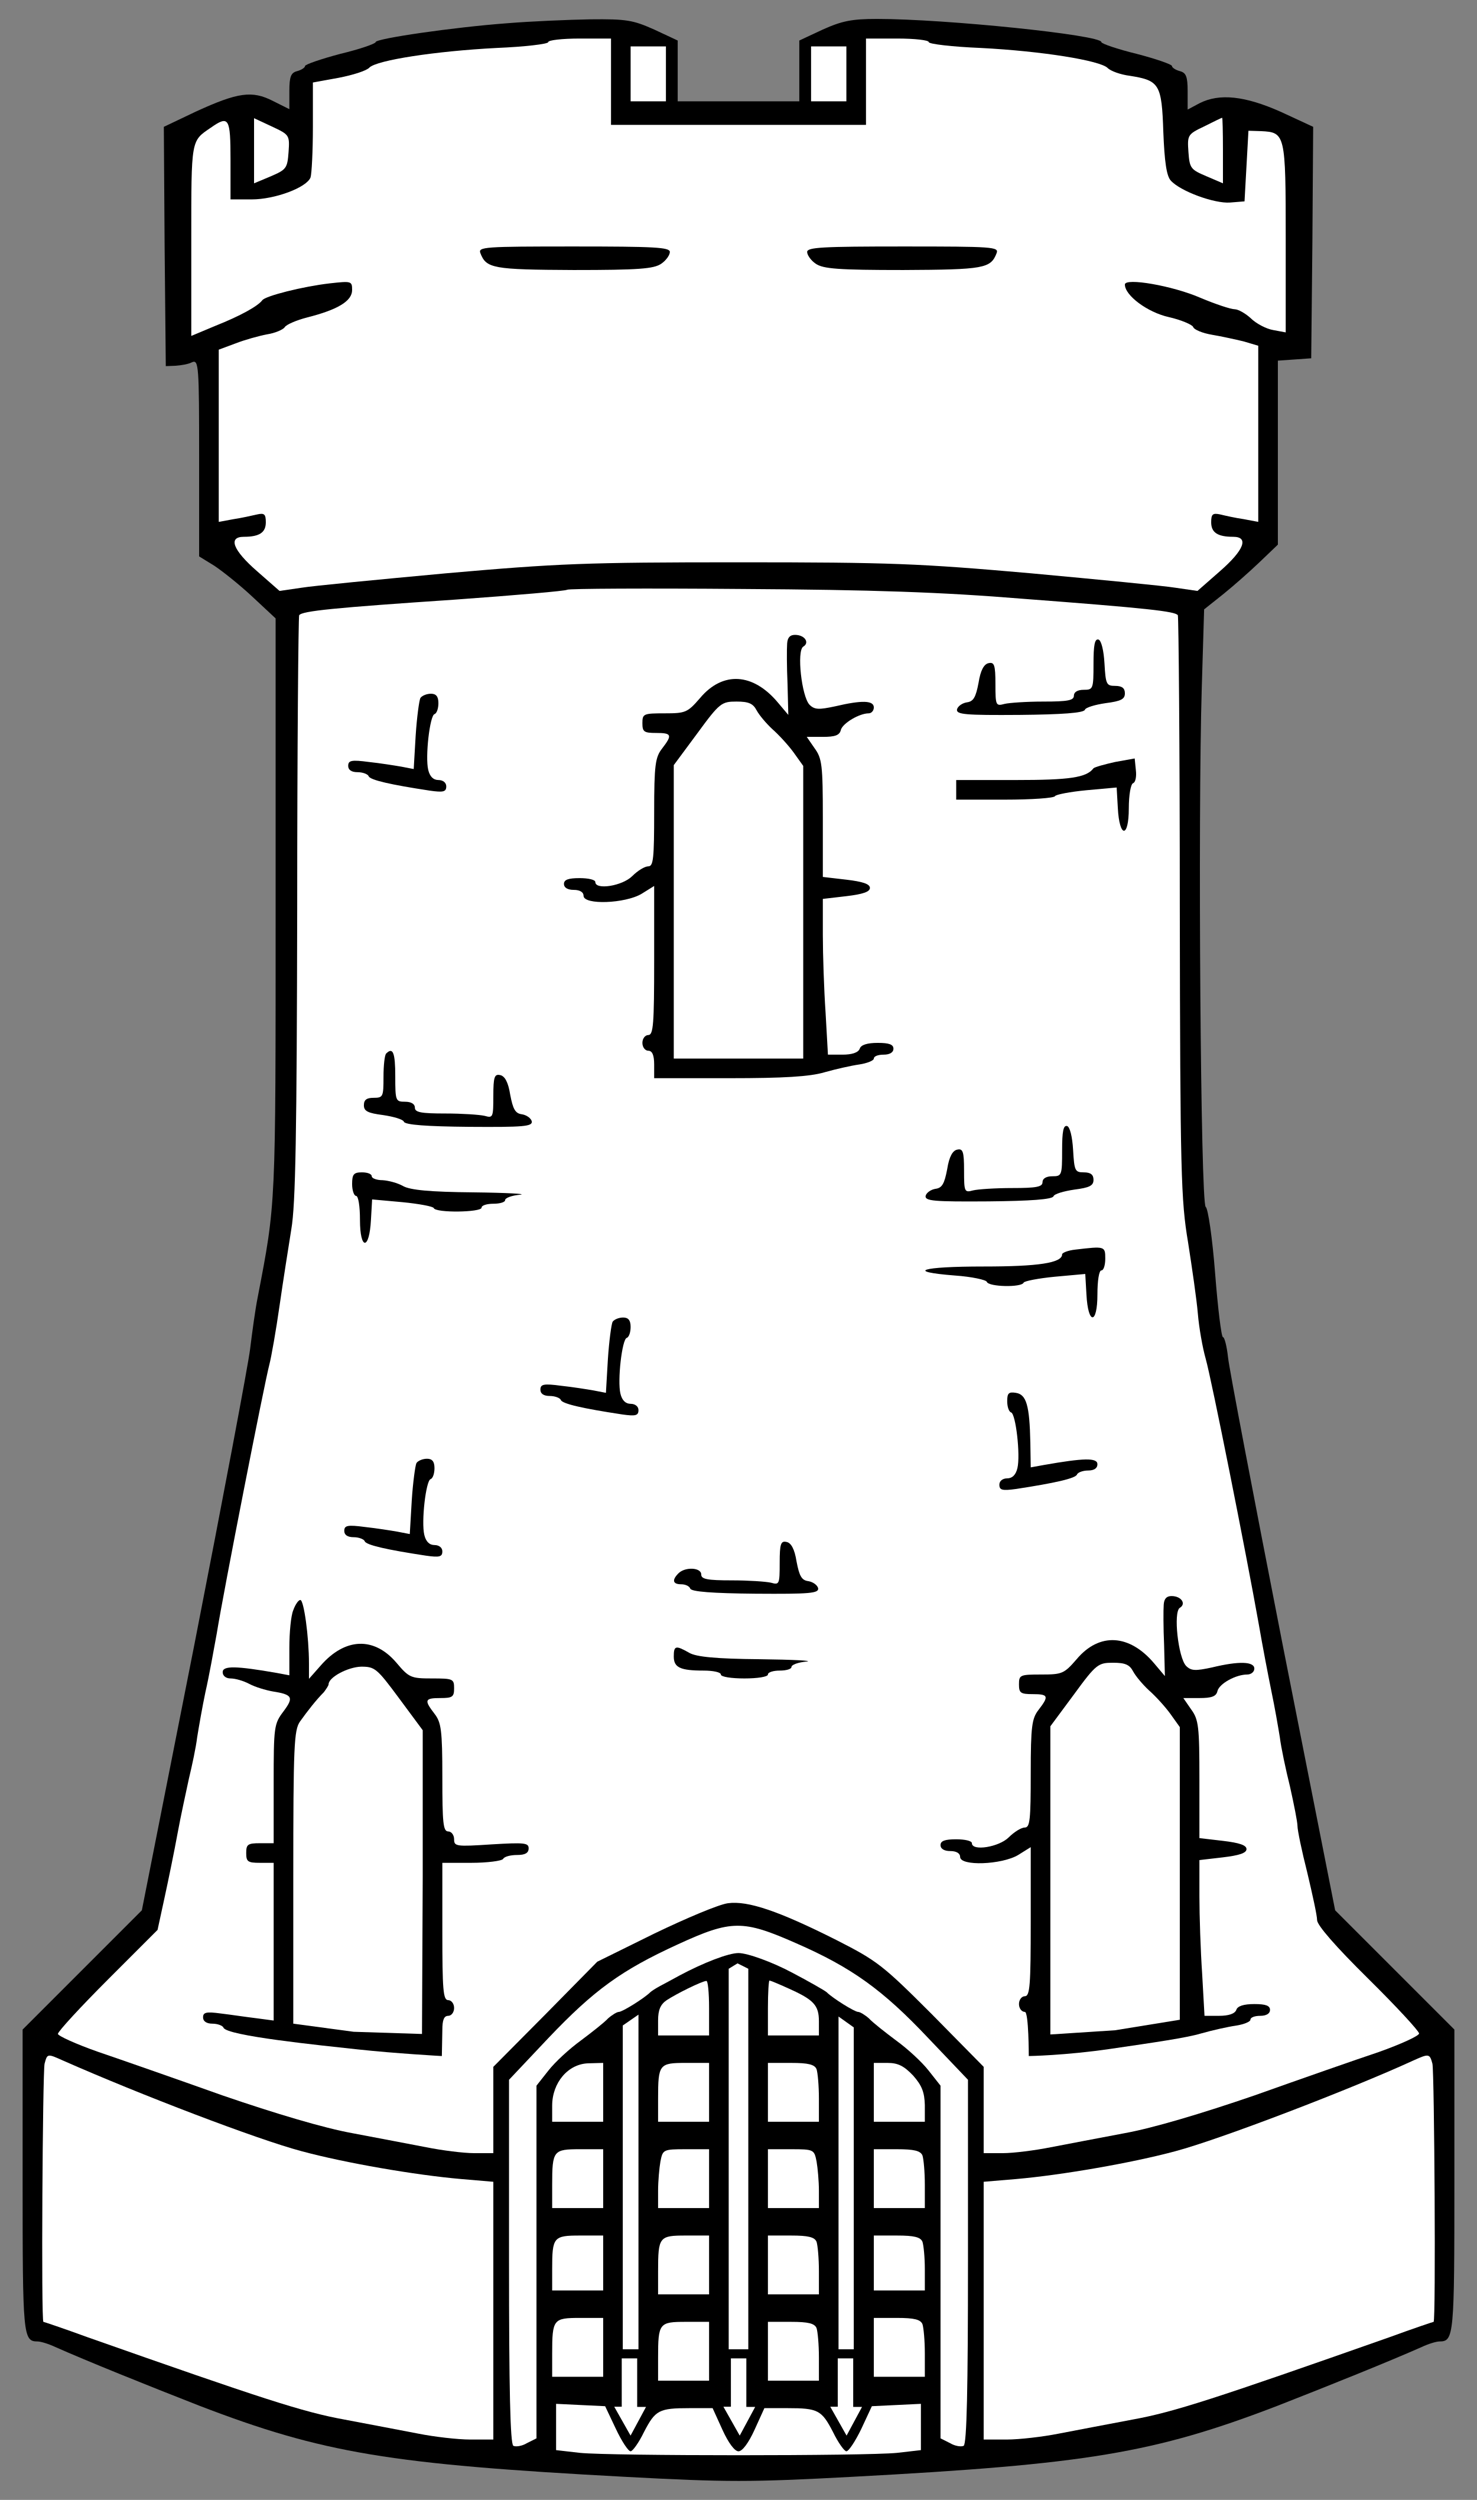 <?xml version="1.0" encoding="UTF-8" standalone="no"?>
<!DOCTYPE svg PUBLIC "-//W3C//DTD SVG 1.1//EN" "http://www.w3.org/Graphics/SVG/1.1/DTD/svg11.dtd">
<svg version="1.1" xmlns:dc="http://purl.org/dc/elements/1.1/" xmlns="http://www.w3.org/2000/svg" xmlns:xl="http://www.w3.org/1999/xlink" viewBox="94.5 60.75 175.5 297" width="175.5" height="297">
  <rect x="94.5" y="60.75" width="175.5" height="297" fill="#808080" stroke="none"/>
  <defs>
    <clipPath id="artboard_clip_path">
      <path d="M 94.5 60.75 L 270 60.75 L 270 346.5 L 263.352 355.5 L 94.5 357.75 Z"/>
    </clipPath>
  </defs>
  <g id="Tower_(21)" stroke="none" stroke-dasharray="none" fill="none" stroke-opacity="1" fill-opacity="1">
    <title>Tower (21)</title>
    <g id="Tower_(21)_Art" clip-path="url(#artboard_clip_path)">
      <title>Art</title>
      <g id="Group_111">
        <g id="Graphic_166">
          <path d="M 154.75 63.513 C 148.458 63.979 139.136 65.33 139.136 65.75 C 139.136 65.936 137.272 66.589 134.941 67.148 C 132.657 67.754 130.746 68.407 130.746 68.593 C 130.746 68.78 130.327 69.059 129.814 69.199 C 129.068 69.386 128.882 69.852 128.882 71.576 L 128.882 73.72 L 126.924 72.741 C 124.454 71.483 122.776 71.716 117.789 74 L 113.967 75.818 L 114.06 90.034 L 114.2 104.25 L 115.365 104.203 C 116.017 104.156 116.903 104.017 117.323 103.784 C 118.115 103.457 118.161 104.203 118.161 115.156 L 118.161 126.855 L 119.979 127.974 C 120.958 128.627 123.009 130.258 124.5 131.656 L 127.25 134.22 L 127.25 168.385 C 127.25 204.414 127.297 203.575 125.106 214.948 C 124.827 216.346 124.454 219.096 124.221 221.007 C 123.988 222.918 121.005 238.719 117.602 256.105 L 111.356 287.706 L 104.272 294.791 L 97.187 301.875 L 97.187 319.867 C 97.187 338.231 97.234 338.93 98.958 338.93 C 99.331 338.93 100.263 339.21 101.056 339.583 C 104.831 341.261 112.009 344.151 118.208 346.574 C 132.89 352.214 140.86 353.519 168.733 355.011 C 180.992 355.663 183.555 355.663 195.767 355.011 C 223.64 353.519 231.61 352.214 246.292 346.574 C 252.491 344.151 259.669 341.261 263.444 339.583 C 264.237 339.21 265.169 338.93 265.542 338.93 C 267.266 338.93 267.313 338.231 267.313 319.867 L 267.313 301.875 L 260.228 294.791 L 253.144 287.706 L 246.898 256.105 C 243.495 238.719 240.559 223.384 240.419 222.033 C 240.279 220.728 240 219.609 239.813 219.609 C 239.627 219.609 239.207 216.207 238.881 212.012 C 238.555 207.817 238.042 204.321 237.762 204.135 C 237.156 203.762 236.83 157.665 237.296 142.47 L 237.576 133.148 L 239.86 131.33 C 241.072 130.351 243.029 128.627 244.194 127.508 L 246.339 125.457 L 246.339 114.55 L 246.339 103.597 L 248.343 103.457 L 250.3 103.317 L 250.44 89.568 L 250.533 75.818 L 246.711 74.047 C 242.423 72.136 239.394 71.809 237.017 73.021 L 235.618 73.767 L 235.618 71.576 C 235.618 69.852 235.432 69.386 234.686 69.199 C 234.173 69.059 233.754 68.78 233.754 68.593 C 233.754 68.407 231.889 67.754 229.559 67.148 C 227.275 66.589 225.364 65.936 225.364 65.75 C 225.364 64.911 206.86 63 198.703 63 C 195.72 63 194.555 63.233 192.271 64.258 L 189.475 65.564 L 189.475 69.153 L 189.475 72.788 L 182.25 72.788 L 175.025 72.788 L 175.025 69.153 L 175.025 65.564 L 172.229 64.258 C 169.712 63.14 168.966 63 164.631 63.047 C 162.021 63.093 157.593 63.28 154.75 63.513 Z" fill="black"/>
        </g>
        <g id="Graphic_165">
          <path d="M 167.102 70.458 L 167.102 75.585 L 182.25 75.585 L 197.398 75.585 L 197.398 70.458 L 197.398 65.33 L 201.127 65.33 C 203.178 65.33 204.856 65.517 204.856 65.75 C 204.856 65.983 207.652 66.309 211.055 66.449 C 218.326 66.822 225.224 67.941 226.11 68.826 C 226.483 69.199 227.648 69.619 228.767 69.758 C 232.262 70.318 232.542 70.737 232.728 76.424 C 232.868 79.919 233.101 81.644 233.614 82.203 C 234.733 83.462 238.788 84.953 240.652 84.813 L 242.377 84.674 L 242.61 80.479 L 242.843 76.284 L 244.334 76.33 C 247.224 76.47 247.271 76.657 247.271 89.055 L 247.271 100.241 L 245.779 99.962 C 244.94 99.822 243.728 99.169 243.122 98.563 C 242.517 98.004 241.631 97.491 241.211 97.491 C 240.745 97.491 238.928 96.885 237.156 96.14 C 233.847 94.695 228.161 93.716 228.161 94.555 C 228.161 95.86 230.864 97.864 233.381 98.423 C 234.826 98.75 236.131 99.309 236.271 99.589 C 236.364 99.915 237.389 100.334 238.508 100.521 C 239.627 100.707 241.305 101.08 242.283 101.313 L 244.008 101.826 L 244.008 112.313 L 244.008 122.754 L 242.283 122.428 C 241.305 122.288 240.046 122.008 239.487 121.868 C 238.601 121.682 238.415 121.822 238.415 122.8 C 238.415 124.012 239.161 124.525 241.025 124.525 C 242.936 124.525 242.33 126.11 239.44 128.627 L 236.784 130.957 L 234.22 130.584 C 232.822 130.351 225.038 129.605 216.974 128.86 C 203.691 127.694 200.428 127.555 182.25 127.555 C 164.072 127.555 160.809 127.694 147.526 128.86 C 139.462 129.605 131.678 130.351 130.28 130.584 L 127.716 130.957 L 125.06 128.627 C 122.17 126.11 121.564 124.525 123.475 124.525 C 125.339 124.525 126.085 124.012 126.085 122.8 C 126.085 121.822 125.899 121.682 125.06 121.868 C 124.454 122.008 123.195 122.288 122.263 122.428 L 120.492 122.754 L 120.492 112.5 L 120.492 102.292 L 122.496 101.546 C 123.568 101.127 125.246 100.661 126.225 100.474 C 127.157 100.334 128.136 99.915 128.322 99.635 C 128.509 99.309 129.721 98.796 130.979 98.47 C 134.661 97.538 136.339 96.512 136.339 95.207 C 136.339 94.135 136.246 94.135 133.683 94.415 C 130.466 94.788 126.039 95.907 125.666 96.419 C 125.153 97.118 123.056 98.284 120.119 99.449 L 117.229 100.661 L 117.229 89.241 C 117.229 77.169 117.183 77.542 119.56 75.911 C 121.704 74.419 121.89 74.746 121.89 79.78 L 121.89 84.441 L 124.407 84.441 C 127.157 84.441 130.933 83.042 131.399 81.83 C 131.538 81.411 131.678 78.708 131.678 75.818 L 131.678 70.551 L 134.755 69.991 C 136.433 69.665 138.064 69.153 138.39 68.78 C 139.276 67.894 146.267 66.822 153.492 66.449 C 156.848 66.309 159.644 65.983 159.644 65.75 C 159.644 65.517 161.322 65.33 163.373 65.33 L 167.102 65.33 L 167.102 70.458 Z" fill="#FFFFFF"/>
        </g>
        <g id="Graphic_164">
          <path d="M 173.627 69.525 L 173.627 72.788 L 171.53 72.788 L 169.432 72.788 L 169.432 69.525 L 169.432 66.263 L 171.53 66.263 L 173.627 66.263 L 173.627 69.525 Z" fill="#FFFFFF"/>
        </g>
        <g id="Graphic_163">
          <path d="M 195.068 69.525 L 195.068 72.788 L 192.97 72.788 L 190.873 72.788 L 190.873 69.525 L 190.873 66.263 L 192.97 66.263 L 195.068 66.263 L 195.068 69.525 Z" fill="#FFFFFF"/>
        </g>
        <g id="Graphic_162">
          <path d="M 128.789 78.801 C 128.649 80.758 128.509 80.898 126.691 81.691 L 124.687 82.53 L 124.687 78.661 L 124.687 74.792 L 126.784 75.771 C 128.882 76.75 128.928 76.797 128.789 78.801 Z" fill="#FFFFFF"/>
        </g>
        <g id="Graphic_161">
          <path d="M 239.813 78.614 L 239.813 82.53 L 237.856 81.691 C 235.991 80.898 235.851 80.758 235.711 78.801 C 235.572 76.797 235.618 76.703 237.576 75.771 C 238.695 75.212 239.627 74.746 239.72 74.746 C 239.767 74.699 239.813 76.424 239.813 78.614 Z" fill="#FFFFFF"/>
        </g>
        <g id="Graphic_160">
          <path d="M 216.042 131.889 C 230.817 133.008 234.173 133.381 234.453 133.847 C 234.546 134.033 234.686 149.648 234.686 168.525 C 234.733 200.219 234.826 203.342 235.665 208.329 C 236.131 211.312 236.69 215.135 236.83 216.812 C 236.97 218.49 237.389 220.868 237.762 222.173 C 238.461 224.643 242.563 245.244 244.055 253.634 C 244.521 256.338 245.22 259.973 245.593 261.791 C 245.966 263.562 246.385 265.986 246.572 267.151 C 246.711 268.316 247.271 270.973 247.783 273.024 C 248.25 275.121 248.669 277.219 248.669 277.685 C 248.669 278.198 249.182 280.668 249.834 283.231 C 250.44 285.795 251 288.312 251 288.871 C 251 289.477 253.19 291.994 257.059 295.816 C 260.415 299.125 263.118 302.062 263.118 302.341 C 263.118 302.621 260.974 303.6 258.364 304.532 C 255.707 305.418 249.042 307.748 243.542 309.706 C 237.296 311.85 231.517 313.574 228.161 314.18 C 225.224 314.74 221.262 315.485 219.351 315.858 C 217.487 316.231 214.923 316.558 213.665 316.558 L 211.381 316.558 L 211.381 311.43 L 211.381 306.303 L 205.229 300.058 C 199.402 294.231 198.75 293.719 193.902 291.248 C 187.051 287.799 183.369 286.541 180.992 286.867 C 179.919 287.007 176.051 288.638 172.275 290.456 L 165.47 293.812 L 159.318 300.058 L 153.119 306.303 L 153.119 311.43 L 153.119 316.558 L 150.835 316.558 C 149.577 316.558 147.013 316.231 145.149 315.858 C 143.238 315.485 139.276 314.74 136.339 314.18 C 132.983 313.574 127.204 311.85 120.958 309.706 C 115.458 307.748 108.793 305.418 106.183 304.532 C 103.526 303.6 101.382 302.621 101.382 302.388 C 101.382 302.108 104.039 299.219 107.301 295.956 L 113.221 290.036 L 114.06 286.168 C 114.526 284.024 115.225 280.621 115.598 278.57 C 115.971 276.52 116.623 273.583 116.95 272.045 C 117.323 270.507 117.789 268.316 117.928 267.151 C 118.115 265.986 118.534 263.562 118.907 261.791 C 119.327 259.973 119.886 256.85 120.259 254.799 C 121.051 249.859 125.945 224.969 126.505 222.872 C 126.738 221.986 127.297 218.817 127.716 215.88 C 128.136 212.944 128.789 208.842 129.115 206.791 C 129.627 203.855 129.767 195.279 129.814 168.618 C 129.814 149.694 129.954 134.033 130.047 133.847 C 130.373 133.334 134.149 132.961 148.644 131.983 C 155.776 131.47 161.742 130.957 161.881 130.817 C 162.021 130.677 171.39 130.631 182.669 130.724 C 198.144 130.817 206.394 131.097 216.042 131.889 Z" fill="#FFFFFF"/>
        </g>
        <g id="Graphic_159">
          <path d="M 189.102 291.621 C 195.72 294.511 199.402 297.168 204.809 302.901 L 209.517 307.841 L 209.517 329.422 C 209.517 344.57 209.377 351.095 209.004 351.328 C 208.724 351.468 207.979 351.375 207.373 351.002 L 206.254 350.443 L 206.254 329.468 L 206.254 308.541 L 204.856 306.769 C 204.063 305.744 202.339 304.159 200.987 303.18 C 199.682 302.202 198.191 301.036 197.771 300.57 C 197.305 300.151 196.699 299.778 196.466 299.778 C 196.047 299.778 193.436 298.147 192.737 297.447 C 192.551 297.261 190.5 296.096 188.542 295.07 C 186.258 293.858 183.322 292.786 182.25 292.786 C 181.038 292.786 178.055 293.952 175.259 295.443 C 174.513 295.863 173.441 296.422 172.928 296.702 C 172.415 296.981 171.903 297.308 171.763 297.447 C 171.064 298.147 168.453 299.778 168.034 299.778 C 167.801 299.778 167.195 300.151 166.729 300.57 C 166.309 301.036 164.818 302.202 163.513 303.18 C 162.161 304.159 160.437 305.744 159.644 306.769 L 158.246 308.541 L 158.246 329.468 L 158.246 350.443 L 157.127 351.002 C 156.521 351.375 155.776 351.468 155.496 351.328 C 155.123 351.095 154.983 344.57 154.983 329.422 L 154.983 307.841 L 159.644 302.901 C 165.098 297.168 168.314 294.837 175.025 291.761 C 181.411 288.825 182.763 288.825 189.102 291.621 Z" fill="#FFFFFF"/>
        </g>
        <g id="Graphic_158">
          <path d="M 183.415 317.257 L 183.415 339.862 L 182.25 339.862 L 181.085 339.862 L 181.085 317.257 L 181.085 294.651 L 182.133 294.01 L 183.415 294.651 L 183.415 317.257 Z" fill="#FFFFFF"/>
        </g>
        <g id="Graphic_157">
          <path d="M 178.754 299.312 L 178.754 302.575 L 175.725 302.575 L 172.695 302.575 L 172.695 300.803 C 172.695 299.545 172.975 298.892 173.72 298.38 C 174.932 297.587 177.869 296.142 178.428 296.096 C 178.614 296.049 178.754 297.494 178.754 299.312 Z" fill="#FFFFFF"/>
        </g>
        <g id="Graphic_156">
          <path d="M 188.169 296.981 C 191.199 298.333 191.805 298.986 191.805 300.897 L 191.805 302.575 L 188.775 302.575 L 185.746 302.575 L 185.746 299.312 C 185.746 297.494 185.839 296.049 185.932 296.049 C 186.025 296.049 187.051 296.469 188.169 296.981 Z" fill="#FFFFFF"/>
        </g>
        <g id="Graphic_155">
          <path d="M 168.5 301.391 L 170.364 300.1 L 170.364 339.862 L 168.5 339.862 Z" fill="#FFFFFF"/>
        </g>
        <g id="Graphic_154">
          <path d="M 194.136 300.327 L 195.946 301.618 L 195.946 339.862 L 194.136 339.862 Z" fill="#FFFFFF"/>
        </g>
        <g id="Graphic_153">
          <path d="M 101.988 305.558 C 111.17 309.613 125.06 314.926 130.327 316.324 C 135.5 317.723 143.89 319.168 149.297 319.634 L 153.119 319.96 L 153.119 335.248 L 153.119 350.583 L 150.369 350.583 C 148.877 350.583 146.081 350.256 144.216 349.884 C 142.305 349.511 138.344 348.765 135.407 348.206 C 130.513 347.32 125.666 345.735 104.878 338.418 C 102.081 337.392 99.704 336.6 99.657 336.6 C 99.378 336.6 99.564 306.956 99.797 305.93 C 100.123 304.719 100.123 304.719 101.988 305.558 Z" fill="#FFFFFF"/>
        </g>
        <g id="Graphic_152">
          <path d="M 264.703 305.93 C 264.936 306.956 265.122 336.6 264.843 336.6 C 264.796 336.6 262.419 337.392 259.622 338.418 C 238.834 345.735 233.987 347.32 229.093 348.206 C 226.156 348.765 222.195 349.511 220.284 349.884 C 218.419 350.256 215.623 350.583 214.131 350.583 L 211.381 350.583 L 211.381 335.248 L 211.381 319.96 L 215.25 319.634 C 220.61 319.168 229 317.723 234.173 316.324 C 239.44 314.926 255.008 308.96 262.419 305.558 C 264.283 304.719 264.377 304.719 264.703 305.93 Z" fill="#FFFFFF"/>
        </g>
        <g id="Graphic_151">
          <path d="M 166.17 309.333 L 166.17 312.829 L 163.14 312.829 L 160.11 312.829 L 160.11 310.918 C 160.11 308.168 162.021 305.93 164.445 305.884 L 166.17 305.837 L 166.17 309.333 Z" fill="#FFFFFF"/>
        </g>
        <g id="Graphic_150">
          <path d="M 178.754 309.333 L 178.754 312.829 L 175.725 312.829 L 172.695 312.829 L 172.695 310.079 C 172.695 305.977 172.835 305.837 176.004 305.837 L 178.754 305.837 L 178.754 309.333 Z" fill="#FFFFFF"/>
        </g>
        <g id="Graphic_149">
          <path d="M 191.525 306.583 C 191.665 307.002 191.805 308.541 191.805 310.079 L 191.805 312.829 L 188.775 312.829 L 185.746 312.829 L 185.746 309.333 L 185.746 305.837 L 188.496 305.837 C 190.547 305.837 191.292 306.024 191.525 306.583 Z" fill="#FFFFFF"/>
        </g>
        <g id="Graphic_148">
          <path d="M 202.991 307.329 C 204.063 308.541 204.343 309.333 204.39 310.824 L 204.39 312.829 L 201.36 312.829 L 198.33 312.829 L 198.33 309.333 L 198.33 305.837 L 199.962 305.837 C 201.22 305.837 201.919 306.21 202.991 307.329 Z" fill="#FFFFFF"/>
        </g>
        <g id="Graphic_147">
          <path d="M 166.17 319.587 L 166.17 323.083 L 163.14 323.083 L 160.11 323.083 L 160.11 320.333 C 160.11 316.231 160.25 316.091 163.42 316.091 L 166.17 316.091 L 166.17 319.587 Z" fill="#FFFFFF"/>
        </g>
        <g id="Graphic_146">
          <path d="M 178.754 319.587 L 178.754 323.083 L 175.725 323.083 L 172.695 323.083 L 172.695 321.032 C 172.695 319.913 172.835 318.329 172.975 317.536 C 173.254 316.138 173.301 316.091 176.004 316.091 L 178.754 316.091 L 178.754 319.587 Z" fill="#FFFFFF"/>
        </g>
        <g id="Graphic_145">
          <path d="M 191.525 317.536 C 191.665 318.329 191.805 319.913 191.805 321.032 L 191.805 323.083 L 188.775 323.083 L 185.746 323.083 L 185.746 319.587 L 185.746 316.091 L 188.496 316.091 C 191.199 316.091 191.246 316.138 191.525 317.536 Z" fill="#FFFFFF"/>
        </g>
        <g id="Graphic_144">
          <path d="M 204.11 316.837 C 204.25 317.257 204.39 318.795 204.39 320.333 L 204.39 323.083 L 201.36 323.083 L 198.33 323.083 L 198.33 319.587 L 198.33 316.091 L 201.08 316.091 C 203.131 316.091 203.877 316.278 204.11 316.837 Z" fill="#FFFFFF"/>
        </g>
        <g id="Graphic_143">
          <path d="M 166.17 329.608 L 166.17 332.871 L 163.14 332.871 L 160.11 332.871 L 160.11 330.354 C 160.11 326.532 160.25 326.346 163.42 326.346 L 166.17 326.346 L 166.17 329.608 Z" fill="#FFFFFF"/>
        </g>
        <g id="Graphic_142">
          <path d="M 178.754 329.841 L 178.754 333.337 L 175.725 333.337 L 172.695 333.337 L 172.695 330.587 C 172.695 326.485 172.835 326.346 176.004 326.346 L 178.754 326.346 L 178.754 329.841 Z" fill="#FFFFFF"/>
        </g>
        <g id="Graphic_141">
          <path d="M 191.525 327.091 C 191.665 327.511 191.805 329.049 191.805 330.587 L 191.805 333.337 L 188.775 333.337 L 185.746 333.337 L 185.746 329.841 L 185.746 326.346 L 188.496 326.346 C 190.547 326.346 191.292 326.532 191.525 327.091 Z" fill="#FFFFFF"/>
        </g>
        <g id="Graphic_140">
          <path d="M 204.11 327.091 C 204.25 327.511 204.39 328.956 204.39 330.354 L 204.39 332.871 L 201.36 332.871 L 198.33 332.871 L 198.33 329.608 L 198.33 326.346 L 201.08 326.346 C 203.131 326.346 203.877 326.532 204.11 327.091 Z" fill="#FFFFFF"/>
        </g>
        <g id="Graphic_139">
          <path d="M 166.17 339.629 L 166.17 343.125 L 163.14 343.125 L 160.11 343.125 L 160.11 340.375 C 160.11 336.273 160.25 336.134 163.42 336.134 L 166.17 336.134 L 166.17 339.629 Z" fill="#FFFFFF"/>
        </g>
        <g id="Graphic_138">
          <path d="M 204.11 336.879 C 204.25 337.299 204.39 338.837 204.39 340.375 L 204.39 343.125 L 201.36 343.125 L 198.33 343.125 L 198.33 339.629 L 198.33 336.134 L 201.08 336.134 C 203.131 336.134 203.877 336.32 204.11 336.879 Z" fill="#FFFFFF"/>
        </g>
        <g id="Graphic_137">
          <path d="M 178.754 340.095 L 178.754 343.591 L 175.725 343.591 L 172.695 343.591 L 172.695 340.841 C 172.695 336.74 172.835 336.6 176.004 336.6 L 178.754 336.6 L 178.754 340.095 Z" fill="#FFFFFF"/>
        </g>
        <g id="Graphic_136">
          <path d="M 191.525 337.345 C 191.665 337.765 191.805 339.303 191.805 340.841 L 191.805 343.591 L 188.775 343.591 L 185.746 343.591 L 185.746 340.095 L 185.746 336.6 L 188.496 336.6 C 190.547 336.6 191.292 336.786 191.525 337.345 Z" fill="#FFFFFF"/>
        </g>
        <g id="Graphic_135">
          <path d="M 183.182 340.94 C 183.182 342.339 183.182 346.708 183.182 346.708 L 184.231 346.708 L 182.396 350.117 L 180.458 346.686 L 181.347 346.686 L 181.347 340.94 Z" fill="#FFFFFF"/>
        </g>
        <g id="Graphic_134">
          <path d="M 167.661 349.278 C 168.36 350.769 169.153 351.981 169.432 351.981 C 169.665 351.981 170.411 350.956 171.017 349.697 C 172.369 347.087 172.788 346.854 176.424 346.854 L 179.174 346.854 L 180.339 349.417 C 181.038 350.956 181.784 351.981 182.25 351.981 C 182.716 351.981 183.462 350.956 184.161 349.417 L 185.326 346.854 L 188.076 346.854 C 191.712 346.854 192.131 347.087 193.483 349.697 C 194.089 350.956 194.835 351.981 195.068 351.981 C 195.347 351.981 196.14 350.769 196.839 349.324 L 198.097 346.621 L 201.034 346.481 L 203.924 346.341 L 203.924 349.091 L 203.924 351.841 L 201.08 352.167 C 197.352 352.54 167.148 352.54 163.42 352.167 L 160.576 351.841 L 160.576 349.091 L 160.576 346.341 L 163.466 346.481 L 166.403 346.621 L 167.661 349.278 Z" fill="#FFFFFF"/>
        </g>
        <g id="Graphic_133">
          <path d="M 151.581 90.826 C 152.28 92.644 153.072 92.784 162.674 92.83 C 170.411 92.83 172.182 92.69 173.068 92.085 C 173.627 91.712 174.093 91.059 174.093 90.686 C 174.093 90.127 172.322 90.034 162.674 90.034 C 152 90.034 151.301 90.08 151.581 90.826 Z" fill="black"/>
        </g>
        <g id="Graphic_132">
          <path d="M 190.407 90.686 C 190.407 91.059 190.873 91.712 191.432 92.085 C 192.318 92.69 194.089 92.83 201.826 92.83 C 211.428 92.784 212.22 92.644 212.919 90.826 C 213.199 90.08 212.5 90.034 201.826 90.034 C 192.178 90.034 190.407 90.127 190.407 90.686 Z" fill="black"/>
        </g>
        <g id="Graphic_131">
          <path d="M 188.03 137.203 C 187.983 137.809 187.983 139.953 188.076 142.004 L 188.169 145.686 L 186.911 144.194 C 183.975 140.699 180.386 140.466 177.682 143.682 C 176.191 145.406 175.958 145.499 173.487 145.499 C 170.97 145.499 170.831 145.546 170.831 146.665 C 170.831 147.69 171.017 147.83 172.462 147.83 C 174.326 147.83 174.42 148.063 173.161 149.694 C 172.369 150.72 172.229 151.605 172.229 157.245 C 172.229 162.745 172.136 163.677 171.53 163.677 C 171.11 163.677 170.271 164.19 169.619 164.842 C 168.453 166.008 165.237 166.52 165.237 165.542 C 165.237 165.262 164.398 165.076 163.373 165.076 C 162.021 165.076 161.509 165.262 161.509 165.775 C 161.509 166.194 161.928 166.474 162.674 166.474 C 163.42 166.474 163.839 166.753 163.839 167.173 C 163.839 168.292 168.78 168.105 170.737 166.94 L 172.229 166.008 L 172.229 174.864 C 172.229 182.414 172.136 183.719 171.53 183.719 C 171.157 183.719 170.831 184.139 170.831 184.652 C 170.831 185.164 171.157 185.584 171.53 185.584 C 171.996 185.584 172.229 186.097 172.229 187.215 L 172.229 188.847 L 181.178 188.847 C 187.61 188.847 190.733 188.66 192.458 188.147 C 193.763 187.775 195.627 187.355 196.606 187.215 C 197.538 187.075 198.33 186.749 198.33 186.516 C 198.33 186.236 198.843 186.05 199.496 186.05 C 200.241 186.05 200.661 185.77 200.661 185.351 C 200.661 184.838 200.148 184.652 198.797 184.652 C 197.538 184.652 196.792 184.885 196.652 185.351 C 196.466 185.817 195.72 186.05 194.602 186.05 L 192.877 186.05 L 192.597 181.063 C 192.411 178.359 192.271 174.164 192.271 171.834 L 192.271 167.546 L 195.068 167.22 C 197.025 166.987 197.864 166.707 197.864 166.241 C 197.864 165.775 197.025 165.495 195.068 165.262 L 192.271 164.936 L 192.271 157.991 C 192.271 151.652 192.178 150.86 191.292 149.648 L 190.36 148.296 L 192.271 148.296 C 193.716 148.296 194.275 148.11 194.415 147.457 C 194.648 146.665 196.606 145.499 197.724 145.499 C 198.051 145.499 198.33 145.173 198.33 144.8 C 198.33 143.961 196.932 143.915 193.763 144.66 C 191.805 145.08 191.292 145.08 190.686 144.474 C 189.754 143.495 189.148 138.088 189.941 137.576 C 190.733 137.11 190.127 136.177 188.962 136.177 C 188.356 136.177 188.076 136.504 188.03 137.203 Z" fill="black"/>
        </g>
        <g id="Graphic_130">
          <path d="M 184.394 145.127 C 184.72 145.732 185.559 146.711 186.258 147.364 C 187.004 148.016 188.123 149.228 188.775 150.114 L 189.941 151.745 L 189.941 169.131 L 189.941 186.516 L 182.25 186.516 L 174.559 186.516 L 174.559 169.084 L 174.559 151.652 L 177.356 147.876 C 180.013 144.241 180.246 144.101 182.017 144.101 C 183.462 144.101 183.975 144.334 184.394 145.127 Z" fill="#FFFFFF"/>
        </g>
        <g id="Graphic_129">
          <path d="M 224.432 139.627 C 224.432 142.61 224.385 142.703 223.267 142.703 C 222.521 142.703 222.101 142.982 222.101 143.402 C 222.101 143.961 221.402 144.101 218.512 144.101 C 216.508 144.101 214.411 144.241 213.851 144.381 C 212.826 144.66 212.779 144.567 212.779 142.004 C 212.779 139.766 212.64 139.394 211.987 139.533 C 211.428 139.627 211.008 140.372 210.775 141.864 C 210.449 143.588 210.169 144.101 209.377 144.194 C 208.818 144.288 208.305 144.66 208.212 145.033 C 208.118 145.639 209.144 145.732 215.669 145.686 C 220.656 145.639 223.267 145.453 223.406 145.08 C 223.5 144.8 224.618 144.474 225.877 144.288 C 227.695 144.054 228.161 143.821 228.161 143.122 C 228.161 142.516 227.834 142.237 226.995 142.237 C 225.97 142.237 225.877 142.05 225.737 139.58 C 225.644 137.995 225.364 136.877 225.038 136.737 C 224.572 136.597 224.432 137.389 224.432 139.627 Z" fill="black"/>
        </g>
        <g id="Graphic_128">
          <path d="M 144.449 143.682 C 144.31 143.961 144.03 145.965 143.89 148.156 L 143.657 152.118 L 142.212 151.838 C 141.42 151.699 139.649 151.419 138.344 151.279 C 136.246 150.999 135.873 151.093 135.873 151.745 C 135.873 152.211 136.246 152.491 136.992 152.491 C 137.598 152.491 138.204 152.724 138.297 152.957 C 138.437 153.423 140.954 153.982 145.568 154.682 C 147.199 154.915 147.526 154.821 147.526 154.169 C 147.526 153.749 147.153 153.423 146.593 153.423 C 145.988 153.423 145.568 153.004 145.382 152.211 C 145.009 150.673 145.568 145.779 146.127 145.593 C 146.407 145.499 146.593 144.893 146.593 144.288 C 146.593 143.495 146.314 143.169 145.708 143.169 C 145.195 143.169 144.636 143.402 144.449 143.682 Z" fill="black"/>
        </g>
        <g id="Graphic_127">
          <path d="M 226.995 151.279 C 225.737 151.559 224.572 151.885 224.432 152.025 C 223.593 153.143 221.589 153.423 215.157 153.423 L 208.118 153.423 L 208.118 154.588 L 208.118 155.754 L 213.898 155.754 C 217.068 155.754 219.771 155.567 219.864 155.334 C 219.957 155.148 221.635 154.821 223.593 154.635 L 227.182 154.309 L 227.322 156.732 C 227.508 160.321 228.627 160.368 228.627 156.779 C 228.627 155.194 228.86 153.889 229.139 153.796 C 229.419 153.703 229.559 153.004 229.466 152.258 L 229.326 150.86 L 226.995 151.279 Z" fill="black"/>
        </g>
        <g id="Graphic_126">
          <path d="M 140.394 185.91 C 140.208 186.05 140.068 187.308 140.068 188.707 C 140.068 191.037 140.022 191.177 138.903 191.177 C 138.064 191.177 137.738 191.41 137.738 192.063 C 137.738 192.762 138.204 192.995 140.022 193.228 C 141.28 193.414 142.399 193.741 142.492 194.02 C 142.632 194.393 145.242 194.58 150.229 194.626 C 156.754 194.673 157.78 194.58 157.687 193.974 C 157.593 193.601 157.081 193.228 156.521 193.135 C 155.729 193.041 155.449 192.529 155.123 190.804 C 154.89 189.313 154.471 188.567 153.911 188.474 C 153.259 188.334 153.119 188.707 153.119 190.944 C 153.119 193.508 153.072 193.601 152.093 193.321 C 151.488 193.181 149.39 193.041 147.432 193.041 C 144.496 193.041 143.797 192.902 143.797 192.342 C 143.797 191.923 143.377 191.643 142.632 191.643 C 141.513 191.643 141.466 191.55 141.466 188.613 C 141.466 185.817 141.187 185.118 140.394 185.91 Z" fill="black"/>
        </g>
        <g id="Graphic_125">
          <path d="M 220.703 197.423 C 220.703 200.406 220.656 200.499 219.538 200.499 C 218.792 200.499 218.373 200.779 218.373 201.198 C 218.373 201.757 217.673 201.897 214.784 201.897 C 212.779 201.897 210.682 202.037 210.123 202.177 C 209.097 202.457 209.051 202.363 209.051 199.8 C 209.051 197.563 208.911 197.19 208.258 197.33 C 207.699 197.423 207.279 198.169 207.046 199.66 C 206.72 201.385 206.44 201.897 205.648 201.991 C 205.089 202.084 204.576 202.457 204.483 202.829 C 204.39 203.435 205.415 203.529 211.94 203.482 C 216.928 203.435 219.538 203.249 219.678 202.876 C 219.771 202.596 220.89 202.27 222.148 202.084 C 223.966 201.851 224.432 201.618 224.432 200.918 C 224.432 200.313 224.106 200.033 223.267 200.033 C 222.241 200.033 222.148 199.846 222.008 197.376 C 221.915 195.791 221.635 194.673 221.309 194.533 C 220.843 194.393 220.703 195.185 220.703 197.423 Z" fill="black"/>
        </g>
        <g id="Graphic_124">
          <path d="M 136.339 201.431 C 136.339 202.177 136.572 202.829 136.805 202.829 C 137.085 202.829 137.272 204.088 137.272 205.673 C 137.272 209.308 138.39 209.308 138.577 205.673 L 138.716 203.249 L 142.305 203.575 C 144.263 203.762 145.988 204.088 146.034 204.274 C 146.267 204.88 151.721 204.787 151.721 204.228 C 151.721 203.948 152.373 203.762 153.119 203.762 C 153.911 203.762 154.517 203.575 154.517 203.342 C 154.517 203.063 155.31 202.783 156.288 202.69 C 157.221 202.596 154.75 202.457 150.788 202.41 C 145.521 202.363 143.238 202.13 142.399 201.664 C 141.746 201.291 140.674 201.012 139.975 200.965 C 139.229 200.965 138.67 200.732 138.67 200.499 C 138.67 200.219 138.157 200.033 137.505 200.033 C 136.526 200.033 136.339 200.266 136.339 201.431 Z" fill="black"/>
        </g>
        <g id="Graphic_123">
          <path d="M 222.241 209.215 C 221.402 209.308 220.703 209.588 220.703 209.774 C 220.703 210.8 217.86 211.219 211.381 211.219 C 203.924 211.219 202.013 211.825 207.979 212.291 C 209.983 212.431 211.661 212.804 211.754 213.037 C 211.94 213.643 215.902 213.736 216.135 213.13 C 216.229 212.944 217.907 212.618 219.864 212.431 L 223.453 212.105 L 223.593 214.529 C 223.779 218.164 224.898 218.164 224.898 214.529 C 224.898 212.944 225.084 211.685 225.364 211.685 C 225.644 211.685 225.83 211.033 225.83 210.287 C 225.83 208.796 225.784 208.796 222.241 209.215 Z" fill="black"/>
        </g>
        <g id="Graphic_122">
          <path d="M 167.288 217.791 C 167.148 218.071 166.869 220.075 166.729 222.266 L 166.496 226.228 L 165.051 225.948 C 164.259 225.808 162.487 225.528 161.182 225.389 C 159.085 225.109 158.712 225.202 158.712 225.855 C 158.712 226.321 159.085 226.601 159.831 226.601 C 160.437 226.601 161.043 226.834 161.136 227.067 C 161.276 227.533 163.792 228.092 168.407 228.791 C 170.038 229.024 170.364 228.931 170.364 228.278 C 170.364 227.859 169.992 227.533 169.432 227.533 C 168.826 227.533 168.407 227.113 168.22 226.321 C 167.848 224.783 168.407 219.889 168.966 219.702 C 169.246 219.609 169.432 219.003 169.432 218.397 C 169.432 217.605 169.153 217.279 168.547 217.279 C 168.034 217.279 167.475 217.512 167.288 217.791 Z" fill="black"/>
        </g>
        <g id="Graphic_121">
          <path d="M 214.178 227.206 C 214.178 227.859 214.364 228.465 214.644 228.558 C 215.203 228.745 215.762 233.639 215.39 235.177 C 215.203 235.969 214.784 236.389 214.178 236.389 C 213.618 236.389 213.246 236.715 213.246 237.134 C 213.246 237.787 213.572 237.88 215.25 237.647 C 219.818 236.948 222.334 236.389 222.474 235.922 C 222.567 235.689 223.173 235.456 223.779 235.456 C 224.525 235.456 224.898 235.177 224.898 234.711 C 224.898 233.918 223.267 233.965 218.512 234.804 L 216.974 235.083 L 216.928 232.147 C 216.834 227.719 216.462 226.414 215.203 226.228 C 214.364 226.088 214.178 226.274 214.178 227.206 Z" fill="black"/>
        </g>
        <g id="Graphic_120">
          <path d="M 143.983 234.571 C 143.844 234.85 143.564 236.855 143.424 239.045 L 143.191 243.007 L 141.746 242.727 C 140.954 242.588 139.183 242.308 137.877 242.168 C 135.78 241.889 135.407 241.982 135.407 242.634 C 135.407 243.1 135.78 243.38 136.526 243.38 C 137.132 243.38 137.738 243.613 137.831 243.846 C 137.971 244.312 140.488 244.872 145.102 245.571 C 146.733 245.804 147.06 245.711 147.06 245.058 C 147.06 244.639 146.687 244.312 146.127 244.312 C 145.521 244.312 145.102 243.893 144.916 243.1 C 144.543 241.562 145.102 236.668 145.661 236.482 C 145.941 236.389 146.127 235.783 146.127 235.177 C 146.127 234.384 145.848 234.058 145.242 234.058 C 144.729 234.058 144.17 234.291 143.983 234.571 Z" fill="black"/>
        </g>
        <g id="Graphic_119">
          <path d="M 187.144 246.41 C 187.144 248.973 187.097 249.066 186.119 248.787 C 185.513 248.647 183.415 248.507 181.458 248.507 C 178.521 248.507 177.822 248.367 177.822 247.808 C 177.822 246.969 175.911 246.876 175.119 247.668 C 174.326 248.461 174.42 248.973 175.445 248.973 C 175.958 248.973 176.424 249.206 176.517 249.486 C 176.657 249.859 179.174 250.045 184.254 250.092 C 190.78 250.138 191.805 250.045 191.712 249.439 C 191.619 249.066 191.106 248.694 190.547 248.6 C 189.754 248.507 189.475 247.994 189.148 246.27 C 188.915 244.778 188.496 244.033 187.936 243.939 C 187.284 243.8 187.144 244.172 187.144 246.41 Z" fill="black"/>
        </g>
        <g id="Graphic_118">
          <path d="M 232.775 251.397 C 232.728 252.003 232.728 254.147 232.822 256.198 L 232.915 259.88 L 231.656 258.388 C 228.72 254.893 225.131 254.66 222.428 257.876 C 220.936 259.6 220.703 259.693 218.233 259.693 C 215.716 259.693 215.576 259.74 215.576 260.859 C 215.576 261.884 215.762 262.024 217.207 262.024 C 219.072 262.024 219.165 262.257 217.907 263.888 C 217.114 264.914 216.974 265.799 216.974 271.439 C 216.974 276.939 216.881 277.871 216.275 277.871 C 215.856 277.871 215.017 278.384 214.364 279.037 C 213.199 280.202 209.983 280.715 209.983 279.736 C 209.983 279.456 209.144 279.27 208.118 279.27 C 206.767 279.27 206.254 279.456 206.254 279.969 C 206.254 280.388 206.674 280.668 207.419 280.668 C 208.165 280.668 208.585 280.948 208.585 281.367 C 208.585 282.486 213.525 282.299 215.483 281.134 L 216.974 280.202 L 216.974 289.058 C 216.974 296.608 216.881 297.914 216.275 297.914 C 215.902 297.914 215.576 298.333 215.576 298.846 C 215.576 299.358 215.902 299.778 216.275 299.778 C 216.741 299.778 216.741 305.022 216.741 305.022 C 216.741 305.022 221.057 304.958 226.429 304.172 C 231.802 303.387 235.478 302.854 237.203 302.341 C 238.508 301.969 240.372 301.549 241.351 301.409 C 242.283 301.269 243.076 300.943 243.076 300.71 C 243.076 300.43 243.589 300.244 244.241 300.244 C 244.987 300.244 245.406 299.964 245.406 299.545 C 245.406 299.032 244.894 298.846 243.542 298.846 C 242.283 298.846 241.538 299.079 241.398 299.545 C 241.211 300.011 240.466 300.244 239.347 300.244 L 237.622 300.244 L 237.343 295.257 C 237.156 292.553 237.017 288.359 237.017 286.028 L 237.017 281.74 L 239.813 281.414 C 241.771 281.181 242.61 280.901 242.61 280.435 C 242.61 279.969 241.771 279.689 239.813 279.456 L 237.017 279.13 L 237.017 272.185 C 237.017 265.846 236.923 265.054 236.038 263.842 L 235.106 262.49 L 237.017 262.49 C 238.461 262.49 239.021 262.304 239.161 261.651 C 239.394 260.766 241.351 259.693 242.703 259.693 C 243.169 259.693 243.542 259.367 243.542 258.994 C 243.542 258.155 241.771 258.062 238.508 258.854 C 236.55 259.274 236.038 259.274 235.432 258.668 C 234.5 257.689 233.894 252.283 234.686 251.77 C 235.478 251.304 234.873 250.372 233.707 250.372 C 233.101 250.372 232.822 250.698 232.775 251.397 Z" fill="black"/>
        </g>
        <g id="Graphic_117">
          <path d="M 229.139 259.321 C 229.466 259.927 230.305 260.905 231.004 261.558 C 231.75 262.21 232.868 263.422 233.521 264.308 L 234.686 265.939 L 234.686 283.325 L 234.686 300.71 L 226.995 301.958 L 219.305 302.458 L 219.305 283.278 L 219.305 265.846 L 222.101 262.071 C 224.758 258.435 224.991 258.295 226.762 258.295 C 228.207 258.295 228.72 258.528 229.139 259.321 Z" fill="#FFFFFF"/>
        </g>
        <g id="Graphic_116">
          <path d="M 129.348 252.049 C 129.068 252.702 128.882 254.706 128.882 256.524 L 128.882 259.787 L 127.39 259.507 C 122.589 258.668 120.958 258.621 120.958 259.414 C 120.958 259.833 121.331 260.16 121.89 260.16 C 122.45 260.16 123.428 260.439 124.128 260.812 C 124.827 261.185 126.085 261.558 126.878 261.698 C 129.255 262.071 129.441 262.397 128.183 264.075 C 127.064 265.566 127.017 265.846 127.017 272.651 L 127.017 279.736 L 125.386 279.736 C 123.941 279.736 123.755 279.876 123.755 280.901 C 123.755 281.926 123.941 282.066 125.386 282.066 L 127.017 282.066 L 127.017 291.435 L 127.017 300.803 L 124.92 300.524 C 123.755 300.384 121.89 300.104 120.725 299.964 C 119 299.731 118.628 299.825 118.628 300.43 C 118.628 300.897 119.047 301.176 119.746 301.176 C 120.352 301.176 120.958 301.409 121.051 301.642 C 121.378 302.621 132.584 303.751 137.038 304.235 C 141.493 304.719 147.001 305.022 147.001 305.022 L 147.06 301.922 C 147.06 300.757 147.246 300.244 147.759 300.244 C 148.132 300.244 148.458 299.825 148.458 299.312 C 148.458 298.799 148.132 298.38 147.759 298.38 C 147.153 298.38 147.06 297.168 147.06 290.223 L 147.06 282.066 L 150.509 282.066 C 152.42 282.066 154.144 281.833 154.284 281.6 C 154.424 281.32 155.17 281.134 155.962 281.134 C 156.894 281.134 157.314 280.901 157.314 280.342 C 157.314 279.689 156.801 279.642 152.886 279.876 C 148.691 280.155 148.458 280.109 148.458 279.27 C 148.458 278.757 148.132 278.337 147.759 278.337 C 147.153 278.337 147.06 277.312 147.06 271.905 C 147.06 266.265 146.92 265.38 146.127 264.354 C 144.869 262.723 144.962 262.49 146.827 262.49 C 148.271 262.49 148.458 262.35 148.458 261.325 C 148.458 260.206 148.318 260.16 145.801 260.16 C 143.331 260.16 143.098 260.066 141.606 258.295 C 138.949 255.172 135.5 255.312 132.611 258.621 L 131.212 260.206 L 131.212 258.388 C 131.212 255.219 130.606 250.838 130.187 250.838 C 129.954 250.838 129.581 251.397 129.348 252.049 Z" fill="black"/>
        </g>
        <g id="Graphic_115">
          <path d="M 141.933 262.537 L 144.729 266.312 L 144.729 283.744 L 144.642 302.4 L 136.514 302.138 L 129.348 301.176 L 129.348 283.791 C 129.348 268.083 129.441 266.312 130.14 265.287 C 131.072 263.982 132.098 262.677 132.983 261.791 C 133.263 261.418 133.543 260.999 133.543 260.859 C 133.543 260.02 135.827 258.808 137.411 258.761 C 139.043 258.761 139.276 258.948 141.933 262.537 Z" fill="#FFFFFF"/>
        </g>
        <g id="Graphic_114">
          <path d="M 174.559 257.549 C 174.559 258.854 175.305 259.227 178.102 259.227 C 179.22 259.227 180.153 259.414 180.153 259.693 C 180.153 259.973 181.411 260.16 182.949 260.16 C 184.487 260.16 185.746 259.973 185.746 259.693 C 185.746 259.414 186.398 259.227 187.144 259.227 C 187.936 259.227 188.542 259.041 188.542 258.808 C 188.542 258.528 189.335 258.249 190.314 258.155 C 191.246 258.062 188.775 257.922 184.814 257.876 C 179.547 257.829 177.263 257.596 176.424 257.13 C 174.792 256.198 174.559 256.244 174.559 257.549 Z" fill="black"/>
        </g>
        <g id="Graphic_113">
          <path d="M 195.879 340.94 C 195.879 342.339 195.879 346.708 195.879 346.708 L 196.927 346.708 L 195.092 350.117 L 193.154 346.686 L 194.043 346.686 L 194.043 340.94 Z" fill="#FFFFFF"/>
        </g>
        <g id="Graphic_112">
          <path d="M 170.211 340.94 C 170.211 342.339 170.211 346.708 170.211 346.708 L 171.26 346.708 L 169.425 350.117 L 167.487 346.686 L 168.376 346.686 L 168.376 340.94 Z" fill="#FFFFFF"/>
        </g>
      </g>
    </g>
  </g>
</svg>
